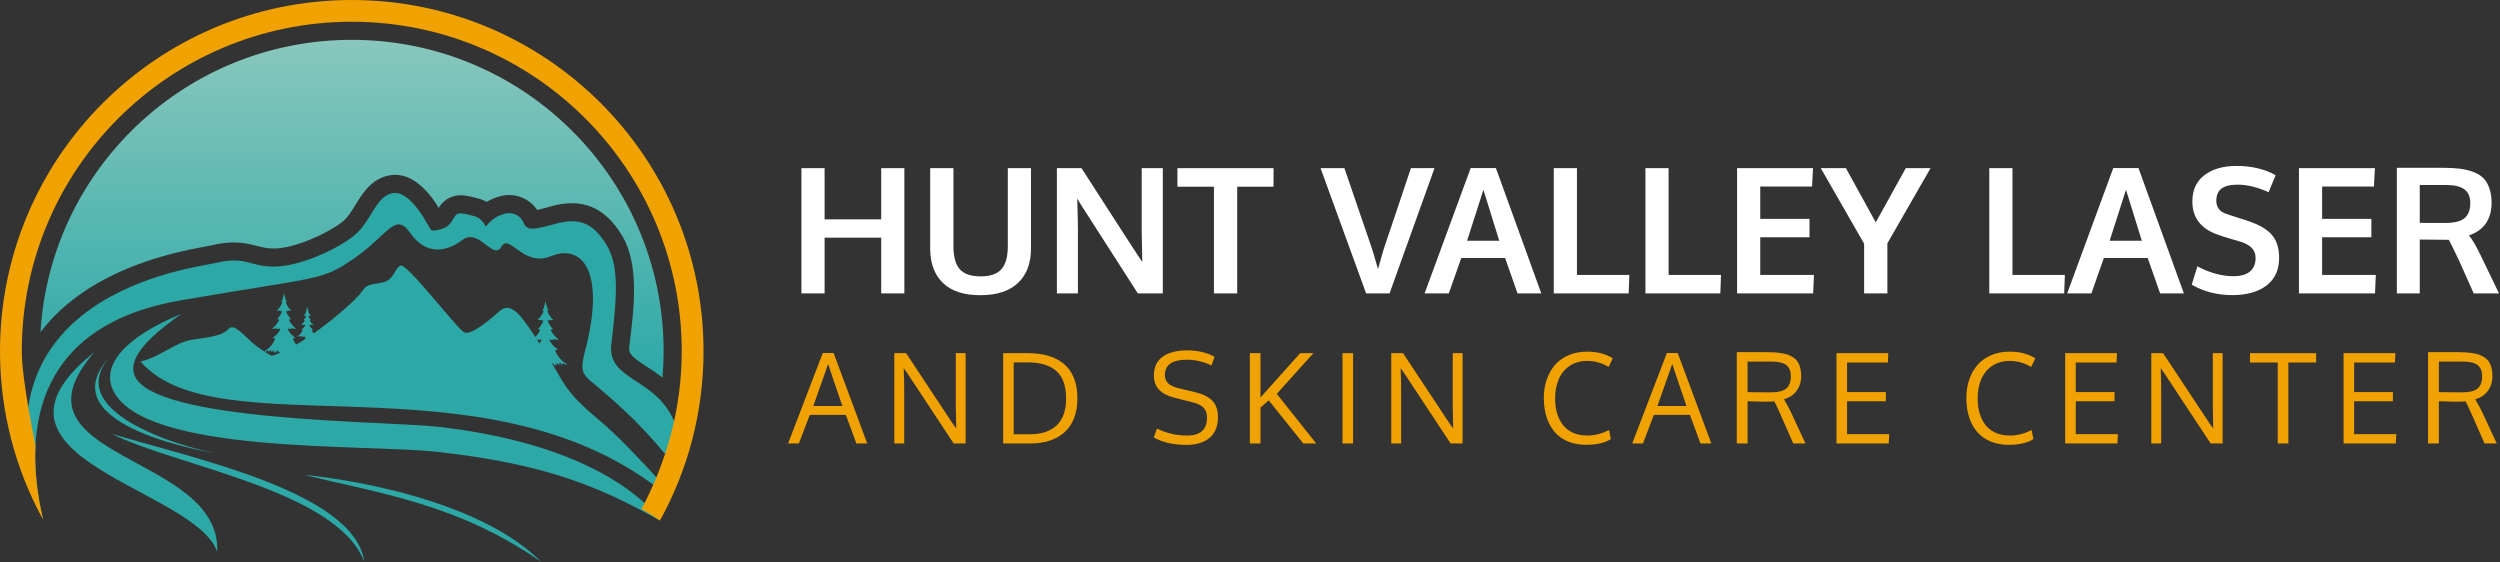 <svg width="618" height="139" viewBox="0 0 618 139" fill="none" xmlns="http://www.w3.org/2000/svg">
<rect x="0" y="0" width="618" height="139" fill="#333333" stroke="none"/>
<path fill-rule="evenodd" clip-rule="evenodd" d="M75.264 117.392C75.264 117.392 115.859 120.886 133.784 138.903C113.304 124.575 93.96 122.025 75.264 117.392Z" fill="#2CA9A7"/>
<path fill-rule="evenodd" clip-rule="evenodd" d="M134.844 74.404C134.844 74.404 135.113 75.958 135.598 76.888C135.598 76.888 135.423 76.888 135.288 76.805C135.154 76.724 135.76 78.177 136.756 79.058C136.756 79.058 136.488 79.256 136.203 79.092C135.922 78.932 136.176 79.292 135.922 79.105C135.666 78.92 135.922 79.662 135.652 79.256C135.383 78.85 135.531 79.407 135.396 79.292C135.261 79.175 135.84 80.476 136.674 81.358C136.674 81.358 136.488 81.591 136.218 81.451C135.947 81.313 136.488 82.635 137.994 83.865C137.994 83.865 137.753 84.19 137.295 83.912C136.836 83.632 137.025 84.12 136.703 83.959C136.379 83.796 136.674 84.259 136.298 84.005C135.922 83.751 135.84 84.074 135.84 84.074C135.84 84.074 136.459 85.514 137.833 86.303C137.833 86.303 137.536 86.698 137.268 86.513C136.998 86.328 137.967 88.811 139.988 89.926C139.988 89.926 140.391 90.507 139.449 89.926C138.506 89.347 139.34 90.97 138.667 89.926C137.994 88.881 138.56 90.925 137.914 89.926C137.267 88.928 138.02 90.925 137.375 90.065C136.729 89.206 137.994 91.18 136.971 90.159C135.947 89.138 136.594 90.462 136.353 90.228L135.947 90.298C135.947 90.298 135.652 91.25 136.029 93.826H133.66C134.037 91.25 133.74 90.298 133.74 90.298L133.336 90.228C133.095 90.462 133.74 89.138 132.716 90.159C131.694 91.18 132.96 89.206 132.312 90.065C131.667 90.925 132.421 88.928 131.774 89.926C131.128 90.925 131.694 88.881 131.019 89.926C130.346 90.97 131.181 89.347 130.239 89.926C129.297 90.507 129.701 89.926 129.701 89.926C131.72 88.811 132.69 86.328 132.421 86.513C132.152 86.698 131.855 86.303 131.855 86.303C133.228 85.514 133.847 84.074 133.847 84.074C133.847 84.074 133.767 83.751 133.39 84.005C133.012 84.259 133.309 83.796 132.986 83.959C132.662 84.12 132.851 83.632 132.394 83.912C131.935 84.19 131.694 83.865 131.694 83.865C133.201 82.635 133.739 81.313 133.47 81.451C133.201 81.591 133.012 81.358 133.012 81.358C133.847 80.476 134.427 79.175 134.292 79.292C134.158 79.407 134.306 78.85 134.037 79.256C133.767 79.662 134.023 78.92 133.767 79.105C133.51 79.292 133.767 78.932 133.484 79.092C133.201 79.256 132.932 79.058 132.932 79.058C133.929 78.177 134.535 76.724 134.4 76.805C134.265 76.888 134.091 76.888 134.091 76.888C134.575 75.958 134.844 74.404 134.844 74.404Z" fill="#2CA9A7"/>
<path fill-rule="evenodd" clip-rule="evenodd" d="M168.474 117.086C169.865 91.752 149.719 96.758 151.119 85.064C152.522 73.371 153.093 65.708 149.909 60.498C146.727 55.286 143.352 53.633 137.24 55.351C131.128 57.066 130.236 56.876 129.345 54.904C128.455 52.934 126.278 52.341 124.634 52.872C122.993 53.403 121.848 53.85 120.051 56.049C120.051 56.049 119.287 53.887 117.059 53.379C114.831 52.872 113.303 52.173 112.411 53.507C111.519 54.842 111.137 55.984 109.292 56.556C107.444 57.128 106.807 57.131 106.426 56.684C106.046 56.239 101.714 47.152 97.259 47.724C92.803 48.296 91.847 54.969 87.263 58.463C82.679 61.959 73.831 65.9 67.718 65.9C61.606 65.9 60.906 63.231 53.266 65.01C47.828 66.278 -9.099 72.739 10.659 128.482C5.058 104.656 9.974 80.2 44.736 74.225C79.495 68.252 79.369 69.523 87.646 63.803C95.922 58.084 97.703 52.235 101.397 57.575C105.09 62.912 110.055 62.533 114.256 59.355C118.459 56.177 121.897 64.565 123.933 61.005C125.971 57.448 129.155 66.218 136.285 63.294C143.416 60.37 150.037 66.218 144.561 87.063C143.605 90.704 143.671 92.26 145.87 94.076C158.514 104.531 161.986 109.378 168.474 117.086Z" fill="#2CA9A7"/>
<path fill-rule="evenodd" clip-rule="evenodd" d="M44.905 77.562C30.122 83.671 25.157 90.621 27.958 96.482C35.56 112.382 89.693 109.663 108.254 111.72C134.48 114.629 148.025 120.168 163.138 128.676C163.138 128.676 152.145 110.524 108.49 105.522C95.296 104.01 37.804 104.353 33.25 92.785C31.796 89.092 35.32 84.209 44.905 77.562Z" fill="#2CA9A7"/>
<path fill-rule="evenodd" clip-rule="evenodd" d="M23.33 87.049C-9.662 113.358 48.375 120.644 53.693 136.427C54.792 111.996 0.189 113.677 23.33 87.049Z" fill="#2CA9A7"/>
<path fill-rule="evenodd" clip-rule="evenodd" d="M163.582 119.445C158.572 113.903 152.54 107.543 148.078 103.823C138.924 96.188 139.736 94.797 134.52 86.7C129.304 78.603 126.639 74.092 123.394 76.984C120.15 79.875 116.441 82.768 114.818 82.189C113.197 81.61 100.45 64.721 98.942 65.646C97.436 66.571 97.407 69.29 94.394 69.869C91.382 70.448 90.715 70.156 89.324 72.24C87.934 74.322 75.765 85.312 67.189 87.973C67.189 87.973 64.872 86.815 62.67 84.966C60.468 83.114 57.802 79.76 56.528 81.264C55.252 82.768 52.935 83.231 47.836 83.925C43.132 84.565 40.498 87.863 34.75 89.368C53.532 111.218 119.227 87.063 163.005 120.963L163.582 119.445Z" fill="#2CA9A7"/>
<path fill-rule="evenodd" clip-rule="evenodd" d="M97.18 71.761C97.18 71.761 95.839 73.472 95.406 74.373C94.974 75.276 95.346 76.525 96.12 77.346C96.893 78.166 99.055 75.963 99.055 75.963L96.666 78.959C96.666 78.959 94.9 79.419 94.321 80.587C93.743 81.756 95.427 81.766 94.079 84.526C92.732 87.286 89.267 89.781 89.267 89.781L99.52 83.873L94.866 87.971C94.866 87.971 99.62 86.123 100.597 85.629C101.574 85.134 104.712 84.742 105.214 85.359C105.714 85.977 105.755 89.177 105.755 89.177C105.755 89.177 108.425 86.594 109.631 86.513C110.837 86.431 112.699 84.55 112.699 84.55C112.699 84.55 108.748 79.768 106.919 77.716C105.09 75.663 103.004 80.695 103.004 80.695L104.805 76.35C104.805 76.35 104.412 75.783 103.293 74.341C102.176 72.9 100.852 70.361 100.852 70.361L98.081 73.051L100.025 69.542C100.025 69.542 99.818 68.447 99.402 68.559C98.988 68.675 97.18 71.761 97.18 71.761Z" fill="#2CA9A7"/>
<path fill-rule="evenodd" clip-rule="evenodd" d="M125.386 79.241C125.386 79.241 121.33 84.216 121.33 84.622C121.33 85.026 122.083 86.647 122.083 86.647L126.893 84.331C126.893 84.331 118.664 89.713 118.606 90.174C118.549 90.637 119.999 91.852 119.361 93.414C118.723 94.975 126.951 91.274 126.951 91.274L123.996 93.529C123.996 93.529 125.676 92.026 127.589 92.95C129.499 93.878 133.614 92.835 133.614 92.835L136.685 94.629C136.685 94.629 134.136 89.307 133.962 88.961C133.788 88.612 129.675 89.248 129.675 89.248L133.091 87.572C133.091 87.572 131.875 85.663 131.297 84.968C130.717 84.274 128.342 85.083 128.342 85.083C128.342 85.083 130.254 83.407 130.137 83.061C130.021 82.713 128.226 80.341 128.226 80.341C128.226 80.341 125.619 81.672 125.271 81.787C124.923 81.903 127.762 80.111 127.414 79.474C127.066 78.838 126.487 77.853 126.487 77.853L125.386 79.241Z" fill="#2CA9A7"/>
<path fill-rule="evenodd" clip-rule="evenodd" d="M56.55 83.176C56.55 83.176 56.665 83.522 54.753 84.565C52.841 85.605 51.219 85.201 50.813 86.183C50.408 87.166 50.118 88.902 50.118 88.902L55.796 87.456C55.796 87.456 50.349 89.77 49.481 90.176C48.611 90.579 48.321 90.985 47.626 92.026C46.931 93.068 45.599 94.166 45.599 94.166L56.433 90.406C56.433 90.406 54.463 91.968 54.172 92.317C53.885 92.661 54.696 92.835 56.029 92.72C57.36 92.604 59.505 90.87 61.011 90.637C62.518 90.406 67.152 90.119 67.152 90.119C67.152 90.119 63.272 86.532 62.807 86.532C62.343 86.532 57.478 88.556 57.478 88.556L61.359 85.78C61.359 85.78 59.91 84.216 59.388 84.216C58.868 84.216 55.506 85.374 55.506 85.374L58.576 83.348C58.576 83.348 57.708 81.5 56.55 83.176Z" fill="#2CA9A7"/>
<path fill-rule="evenodd" clip-rule="evenodd" d="M27.114 88.238C15.468 101.693 44.099 110.355 53.478 112.068C53.478 112.068 11.122 105.59 27.114 88.238Z" fill="#2CA9A7"/>
<path fill-rule="evenodd" clip-rule="evenodd" d="M27.606 107.242C43.597 115.251 83.347 121.188 90.068 138.903C87.671 121.658 48.008 113.406 27.606 107.242Z" fill="#2CA9A7"/>
<path fill-rule="evenodd" clip-rule="evenodd" d="M70.22 72.461C70.22 72.461 70.468 73.894 70.914 74.75C70.914 74.75 70.753 74.75 70.629 74.675C70.505 74.601 71.063 75.936 71.98 76.751C71.98 76.751 71.731 76.93 71.472 76.782C71.212 76.633 71.448 76.964 71.212 76.792C70.977 76.621 71.212 77.305 70.964 76.93C70.715 76.556 70.852 77.07 70.729 76.964C70.603 76.857 71.137 78.054 71.906 78.866C71.906 78.866 71.731 79.081 71.484 78.954C71.236 78.824 71.731 80.044 73.121 81.178C73.121 81.178 72.898 81.475 72.477 81.219C72.054 80.964 72.229 81.413 71.931 81.261C71.634 81.113 71.906 81.54 71.559 81.305C71.212 81.069 71.137 81.37 71.137 81.37C71.137 81.37 71.707 82.695 72.972 83.423C72.972 83.423 72.7 83.787 72.452 83.616C72.204 83.443 73.096 85.733 74.957 86.758C74.957 86.758 75.329 87.294 74.461 86.758C73.592 86.225 74.362 87.721 73.742 86.758C73.121 85.796 73.643 87.678 73.047 86.758C72.452 85.84 73.146 87.678 72.551 86.888C71.955 86.095 73.121 87.913 72.179 86.974C71.236 86.032 71.831 87.25 71.609 87.036L71.236 87.101C71.236 87.101 70.964 87.978 71.311 90.351H69.128C69.476 87.978 69.203 87.101 69.203 87.101L68.831 87.036C68.607 87.25 69.203 86.032 68.261 86.974C67.317 87.913 68.484 86.095 67.889 86.888C67.294 87.678 67.988 85.84 67.393 86.758C66.797 87.678 67.317 85.796 66.698 86.758C66.076 87.721 66.847 86.225 65.979 86.758C65.111 87.294 65.482 86.758 65.482 86.758C67.343 85.733 68.236 83.443 67.988 83.616C67.74 83.787 67.466 83.423 67.466 83.423C68.731 82.695 69.302 81.37 69.302 81.37C69.302 81.37 69.227 81.069 68.88 81.305C68.534 81.54 68.806 81.113 68.507 81.261C68.211 81.413 68.385 80.964 67.962 81.219C67.541 81.475 67.317 81.178 67.317 81.178C68.707 80.044 69.203 78.824 68.955 78.954C68.707 79.081 68.534 78.866 68.534 78.866C69.302 78.054 69.836 76.857 69.712 76.964C69.588 77.07 69.723 76.556 69.476 76.93C69.228 77.305 69.463 76.621 69.228 76.792C68.993 76.964 69.228 76.633 68.966 76.782C68.707 76.93 68.46 76.751 68.46 76.751C69.377 75.936 69.935 74.601 69.811 74.675C69.687 74.75 69.526 74.75 69.526 74.75C69.972 73.894 70.22 72.461 70.22 72.461Z" fill="#2CA9A7"/>
<path fill-rule="evenodd" clip-rule="evenodd" d="M75.959 75.806C75.959 75.806 76.085 76.542 76.315 76.979C76.315 76.979 76.231 76.979 76.168 76.94C76.104 76.902 76.39 77.589 76.862 78.004C76.862 78.004 76.734 78.098 76.599 78.022C76.468 77.945 76.588 78.116 76.468 78.026C76.345 77.939 76.468 78.29 76.34 78.098C76.213 77.906 76.281 78.171 76.22 78.116C76.156 78.059 76.429 78.675 76.823 79.09C76.823 79.09 76.734 79.201 76.607 79.136C76.479 79.069 76.734 79.693 77.447 80.277C77.447 80.277 77.332 80.428 77.116 80.299C76.899 80.166 76.988 80.397 76.836 80.32C76.684 80.244 76.823 80.462 76.645 80.341C76.468 80.221 76.429 80.375 76.429 80.375C76.429 80.375 76.722 81.055 77.37 81.428C77.37 81.428 77.23 81.615 77.102 81.526C76.975 81.439 77.434 82.612 78.387 83.137C78.387 83.137 78.578 83.412 78.132 83.137C77.688 82.864 78.082 83.632 77.765 83.137C77.447 82.645 77.714 83.611 77.409 83.137C77.102 82.666 77.459 83.611 77.155 83.205C76.848 82.799 77.447 83.731 76.963 83.249C76.479 82.765 76.784 83.39 76.671 83.282L76.479 83.314C76.479 83.314 76.34 83.764 76.518 84.98H75.399C75.577 83.764 75.437 83.314 75.437 83.314L75.246 83.282C75.132 83.39 75.437 82.765 74.954 83.249C74.47 83.731 75.068 82.799 74.763 83.205C74.459 83.611 74.814 82.666 74.509 83.137C74.203 83.611 74.47 82.645 74.152 83.137C73.836 83.632 74.228 82.864 73.783 83.137C73.338 83.412 73.529 83.137 73.529 83.137C74.482 82.612 74.94 81.439 74.813 81.526C74.686 81.615 74.546 81.428 74.546 81.428C75.195 81.055 75.488 80.375 75.488 80.375C75.488 80.375 75.449 80.221 75.272 80.341C75.094 80.462 75.233 80.244 75.082 80.32C74.928 80.397 75.017 80.166 74.801 80.299C74.585 80.428 74.47 80.277 74.47 80.277C75.183 79.693 75.437 79.069 75.311 79.136C75.183 79.201 75.094 79.09 75.094 79.09C75.488 78.675 75.761 78.059 75.697 78.116C75.635 78.171 75.705 77.906 75.577 78.098C75.449 78.29 75.571 77.939 75.449 78.026C75.329 78.116 75.45 77.945 75.316 78.022C75.183 78.098 75.055 78.004 75.055 78.004C75.527 77.589 75.812 76.902 75.749 76.94C75.686 76.979 75.602 76.979 75.602 76.979C75.831 76.542 75.959 75.806 75.959 75.806Z" fill="#2CA9A7"/>
<path fill-rule="evenodd" clip-rule="evenodd" d="M120.29 49.894C121.15 49.394 122.107 48.989 123.258 48.617C126.841 47.462 130.745 48.843 132.782 51.899C133.907 51.671 135.351 51.239 136.027 51.046C143.98 48.815 149.481 51.21 153.733 58.171C158.303 65.651 156.559 77.31 155.567 85.595C155.492 86.222 155.489 86.847 155.829 87.396C156.674 88.758 160.147 90.767 161.519 91.708C162.304 92.247 163.051 92.794 163.761 93.361C163.951 91.183 164.046 88.996 164.046 86.805C164.046 44.301 129.533 9.848 86.956 9.848C45.956 9.848 12.432 41.798 10.005 82.117C14.586 76.071 20.898 71.346 28.297 67.812C33.233 65.456 38.473 63.702 43.785 62.406C45.64 61.951 47.506 61.556 49.381 61.2C50.321 61.02 51.321 60.874 52.248 60.656C56.038 59.775 58.992 59.633 62.755 60.601C64.546 61.061 65.828 61.431 67.718 61.431C72.697 61.431 80.633 57.896 84.545 54.911C85.968 53.828 87.053 51.988 87.981 50.482C89.493 48.031 91.016 45.639 93.655 44.249C94.603 43.749 95.624 43.427 96.688 43.289C100.677 42.779 103.931 45.388 106.291 48.291C107.14 49.335 107.818 50.349 108.461 51.387C108.54 51.257 108.615 51.132 108.685 51.028C109.352 50.027 110.263 49.244 111.371 48.77C113.746 47.753 115.74 48.492 118.056 49.022C118.836 49.202 119.59 49.496 120.29 49.894Z" fill="url(#paint0_linear_47_78)"/>
<path fill-rule="evenodd" clip-rule="evenodd" d="M86.956 0C134.98 0 173.912 38.865 173.912 86.805C173.912 101.989 170.001 116.26 163.138 128.679C161.667 127.672 160.141 126.718 158.569 125.818L158.634 125.695C164.815 114.072 168.524 100.889 168.524 86.805C168.524 41.834 132.004 5.378 86.956 5.378C41.906 5.378 5.387 41.834 5.387 86.805C5.387 94.172 8.82 110.252 8.765 110.069C8.456 116.019 9.2 122.265 10.657 128.469C3.866 116.101 0 101.903 0 86.805C0 38.865 38.932 0 86.956 0ZM11.685 130.287C11.606 130.154 11.527 130.021 11.45 129.884L11.685 130.287Z" fill="#F0A202"/>
<path d="M198.113 72.53V41.568H203.84V54.227H217.831V41.568H223.559V72.53H217.831V58.75H203.84V72.53H198.113Z" fill="white"/>
<path d="M242.326 72.973C238.268 72.973 235.189 71.966 233.09 69.951C230.991 67.922 229.941 65.069 229.941 61.392V41.568H235.69V60.906C235.69 63.484 236.211 65.365 237.254 66.549C238.31 67.732 240.036 68.324 242.431 68.324C244.784 68.324 246.489 67.732 247.546 66.549C248.603 65.351 249.131 63.463 249.131 60.885V41.568H254.858V61.434C254.858 65.083 253.788 67.922 251.646 69.951C249.504 71.966 246.398 72.973 242.326 72.973Z" fill="white"/>
<path d="M261.262 72.53V41.568H267.349C268.448 43.287 270.681 46.753 274.048 51.966C277.416 57.179 279.466 60.349 280.198 61.476C280.41 61.8 280.769 62.35 281.276 63.125C281.798 63.886 282.164 64.428 282.375 64.752C282.277 59.919 282.227 57.411 282.227 57.228V41.568H287.448V72.53H281.276L267.307 50.761L266.292 49.092C266.405 52.811 266.461 55.425 266.461 56.932V72.53H261.262Z" fill="white"/>
<path d="M300.086 72.53V46.154H291.062V41.568H314.816V46.154H305.834V72.53H300.086Z" fill="white"/>
<path d="M337.705 72.53L326.44 41.568H332.337L338.888 60.694C339.142 61.357 339.727 63.294 340.643 66.506C340.699 66.281 340.96 65.358 341.425 63.738C341.89 62.103 342.192 61.103 342.333 60.737C342.502 60.258 343.573 57.08 345.546 51.205C347.518 45.316 348.596 42.103 348.779 41.568H354.612L343.496 72.53H337.705Z" fill="white"/>
<path d="M352.161 72.53L363.552 41.547H369.787L381.009 72.53H375.134L372.069 63.78H361.227L358.142 72.53H352.161ZM362.665 59.511H370.611C368.075 51.381 366.772 47.182 366.701 46.915L362.665 59.511Z" fill="white"/>
<path d="M384.095 72.53V41.568H389.822V67.965H402.777L402.608 72.53H384.095Z" fill="white"/>
<path d="M406.751 72.53V41.568H412.478V67.965H425.433L425.264 72.53H406.751Z" fill="white"/>
<path d="M429.407 72.53V41.568H448.174L447.941 46.112H435.134V54.1H447.307V58.644H435.134V67.965H448.406L448.216 72.53H429.407Z" fill="white"/>
<path d="M460.812 72.53V60.251L450.097 41.568H456.311L463.687 54.967L471.105 41.568H477.234L466.561 60.145V72.53H460.812Z" fill="white"/>
<path d="M491.753 72.53V41.568H497.48V67.965H510.436L510.267 72.53H491.753Z" fill="white"/>
<path d="M511.006 72.53L522.398 41.547H528.632L539.855 72.53H533.979L530.915 63.78H520.073L516.987 72.53H511.006ZM521.51 59.511H529.456C526.92 51.381 525.617 47.182 525.547 46.915L521.51 59.511Z" fill="white"/>
<path d="M551.838 72.952C548.104 72.952 544.758 72.093 541.799 70.374L543.194 65.83C544.518 66.563 545.955 67.154 547.505 67.605C549.069 68.056 550.591 68.282 552.07 68.282C553.888 68.282 555.261 67.894 556.191 67.119C557.121 66.33 557.586 65.203 557.586 63.738C557.586 61.793 556.29 60.448 553.698 59.701C553.514 59.645 553 59.497 552.155 59.257C551.309 59.004 550.513 58.764 549.767 58.539C549.034 58.299 548.506 58.116 548.181 57.989C544.025 56.524 541.947 53.791 541.947 49.789C541.947 46.985 542.94 44.822 544.927 43.301C546.927 41.779 549.576 41.018 552.873 41.018C556.607 41.018 559.826 41.786 562.532 43.322L560.799 47.507C558.037 46.267 555.473 45.647 553.106 45.647C551.401 45.647 550.112 45.95 549.238 46.556C548.379 47.147 547.921 48.141 547.864 49.535C547.864 51.254 548.717 52.374 550.422 52.896C550.76 53.023 551.591 53.297 552.916 53.72C554.24 54.143 555.099 54.417 555.494 54.544C558.326 55.474 560.348 56.63 561.559 58.01C562.785 59.391 563.398 61.314 563.398 63.78C563.398 66.725 562.356 68.993 560.27 70.585C558.185 72.163 555.374 72.952 551.838 72.952Z" fill="white"/>
<path d="M568.301 72.53V41.568H587.069L586.836 46.112H574.029V54.1H586.202V58.644H574.029V67.965H587.301L587.111 72.53H568.301Z" fill="white"/>
<path d="M592.5 72.53V41.483H603.976C605.54 41.483 606.893 41.554 608.034 41.695C609.189 41.836 610.281 42.096 611.31 42.477C612.352 42.843 613.191 43.343 613.825 43.977C614.473 44.611 614.98 45.443 615.346 46.471C615.727 47.485 615.917 48.69 615.917 50.085C615.917 54.199 614.05 56.904 610.316 58.2C611.077 59.06 612.021 60.652 613.148 62.977L617.756 72.53H611.5L607.886 64.435C606.519 61.533 605.674 59.814 605.35 59.278C605.11 59.264 604.314 59.257 602.962 59.257L598.164 59.215V72.53H592.5ZM604.483 55.115C606.681 55.115 608.259 54.727 609.217 53.953C610.175 53.163 610.654 51.903 610.654 50.169C610.654 48.648 610.168 47.528 609.196 46.809C608.224 46.091 606.738 45.731 604.737 45.731H598.164V55.094C598.375 55.094 599.425 55.101 601.313 55.115C603.201 55.115 604.258 55.115 604.483 55.115Z" fill="white"/>
<path d="M208.239 100.36C206.116 94.191 204.943 90.724 204.722 89.959C204.722 89.959 203.499 93.426 201.054 100.36H208.239ZM211.696 109.629L209.085 102.549H200.178L197.476 109.629H194.819L203.393 87.257H206.065L214.383 109.629H211.696Z" fill="#F0A202"/>
<path d="M238.706 109.629H235.748L224.154 92.058L223.399 91.016C223.48 93.129 223.52 95.016 223.52 96.677V109.629H221.074V87.302H223.988L235.612 104.874L236.382 105.916C236.311 102.705 236.276 100.849 236.276 100.345V87.302H238.706V109.629Z" fill="#F0A202"/>
<path d="M263.543 98.519C263.543 95.399 262.738 93.129 261.127 91.71C259.517 90.291 257.172 89.582 254.093 89.582H250.591V107.35H254.531C257.469 107.35 259.703 106.61 261.233 105.131C262.773 103.641 263.543 101.437 263.543 98.519ZM266.336 98.443C266.336 102.076 265.304 104.849 263.241 106.761C261.178 108.673 258.3 109.629 254.606 109.629H247.979V87.302H254.168C256.03 87.302 257.696 87.524 259.165 87.967C260.634 88.399 261.907 89.064 262.984 89.959C264.071 90.845 264.901 92.007 265.475 93.447C266.049 94.876 266.336 96.541 266.336 98.443Z" fill="#F0A202"/>
<path d="M285.998 105.946C288.322 107.093 290.813 107.667 293.47 107.667C296.741 107.667 298.376 106.177 298.376 103.198C298.376 102.232 298.115 101.452 297.591 100.859C297.078 100.255 296.137 99.782 294.768 99.44L290.33 98.323C286.939 97.467 285.243 95.656 285.243 92.888C285.243 90.764 285.973 89.189 287.432 88.163C288.891 87.126 290.909 86.608 293.485 86.608C294.834 86.608 296.097 86.754 297.274 87.046C298.452 87.338 299.438 87.73 300.233 88.223L299.478 90.352C298.804 89.98 297.908 89.647 296.791 89.356C295.684 89.064 294.562 88.918 293.425 88.918C289.782 88.918 287.96 90.181 287.96 92.707C287.96 93.562 288.237 94.252 288.79 94.775C289.354 95.288 290.194 95.681 291.311 95.952L295.553 96.979C297.365 97.412 298.739 98.106 299.675 99.062C300.611 100.008 301.079 101.357 301.079 103.108C301.079 105.382 300.379 107.098 298.98 108.256C297.591 109.403 295.699 109.977 293.304 109.977C291.513 109.977 289.918 109.795 288.519 109.433C287.13 109.061 286.028 108.623 285.213 108.12L285.998 105.946Z" fill="#F0A202"/>
<path d="M325.372 109.629H322.171L313.627 98.972L311.589 100.768V109.629H308.962V87.302H311.589V98.262L321.401 87.302H324.677L315.62 97.356L325.372 109.629Z" fill="#F0A202"/>
<path d="M334.478 109.629H331.866V87.302H334.478V109.629Z" fill="#F0A202"/>
<path d="M361.549 109.629H358.59L346.996 92.058L346.241 91.016C346.322 93.129 346.362 95.016 346.362 96.677V109.629H343.917V87.302H346.83L358.454 104.874L359.224 105.916C359.153 102.705 359.118 100.849 359.118 100.345V87.302H361.549V109.629Z" fill="#F0A202"/>
<path d="M392.367 89.22C390.686 89.22 389.237 89.627 388.019 90.442C386.811 91.258 385.911 92.355 385.317 93.733C384.723 95.112 384.426 96.697 384.426 98.489C384.426 99.827 384.587 101.05 384.909 102.157C385.231 103.254 385.714 104.22 386.359 105.055C387.003 105.881 387.838 106.525 388.864 106.988C389.901 107.44 391.089 107.667 392.427 107.667C394.148 107.667 395.929 107.219 397.771 106.323L398.209 108.542C396.709 109.488 394.681 109.961 392.125 109.961C390.444 109.961 388.935 109.685 387.596 109.131C386.268 108.568 385.166 107.778 384.29 106.761C383.425 105.735 382.766 104.517 382.313 103.108C381.86 101.689 381.633 100.114 381.633 98.383C381.633 96.712 381.88 95.172 382.373 93.763C382.866 92.355 383.561 91.147 384.456 90.141C385.362 89.124 386.489 88.334 387.838 87.77C389.186 87.207 390.686 86.925 392.336 86.925C394.842 86.925 396.956 87.479 398.677 88.586L397.65 90.714C396 89.718 394.239 89.22 392.367 89.22Z" fill="#F0A202"/>
<path d="M416.901 100.36C414.778 94.191 413.605 90.724 413.384 89.959C413.384 89.959 412.161 93.426 409.716 100.36H416.901ZM420.358 109.629L417.747 102.549H408.84L406.138 109.629H403.481L412.055 87.257H414.727L423.045 109.629H420.358Z" fill="#F0A202"/>
<path d="M432.001 89.386V96.934C432.413 96.934 433.264 96.944 434.552 96.964C435.85 96.984 436.852 96.994 437.556 96.994C439.478 96.994 440.817 96.677 441.572 96.043C442.326 95.399 442.704 94.382 442.704 92.994C442.704 91.776 442.341 90.87 441.617 90.276C440.892 89.683 439.68 89.386 437.979 89.386H432.001ZM446.312 109.629H443.293L440.213 102.625C439.378 100.743 438.844 99.611 438.613 99.228C437.878 99.279 437.008 99.304 436.001 99.304L432.001 99.183V109.629H429.329V87.046H436.469C437.294 87.046 438.024 87.066 438.658 87.106C439.292 87.147 439.921 87.222 440.545 87.333C441.179 87.433 441.728 87.579 442.191 87.77C442.653 87.952 443.086 88.193 443.489 88.495C443.891 88.787 444.213 89.139 444.455 89.552C444.707 89.964 444.903 90.457 445.044 91.031C445.185 91.595 445.255 92.234 445.255 92.948C445.255 94.357 444.883 95.57 444.138 96.587C443.403 97.603 442.357 98.307 440.998 98.7C440.998 98.72 441.099 98.901 441.3 99.243C441.501 99.585 441.738 100.008 442.009 100.511C442.291 101.005 442.508 101.417 442.658 101.749L446.312 109.629Z" fill="#F0A202"/>
<path d="M453.984 109.629V87.302H466.785L466.68 89.612H456.596V96.919H466.182V99.198H456.596V107.32H467.012L466.891 109.629H453.984Z" fill="#F0A202"/>
<path d="M496.818 89.22C495.138 89.22 493.689 89.627 492.471 90.442C491.263 91.258 490.362 92.355 489.769 93.733C489.175 95.112 488.878 96.697 488.878 98.489C488.878 99.827 489.039 101.05 489.361 102.157C489.683 103.254 490.166 104.22 490.81 105.055C491.454 105.881 492.29 106.525 493.316 106.988C494.353 107.44 495.54 107.667 496.879 107.667C498.6 107.667 500.381 107.219 502.223 106.323L502.661 108.542C501.161 109.488 499.133 109.961 496.577 109.961C494.896 109.961 493.387 109.685 492.048 109.131C490.72 108.568 489.618 107.778 488.742 106.761C487.877 105.735 487.217 104.517 486.765 103.108C486.312 101.689 486.085 100.114 486.085 98.383C486.085 96.712 486.332 95.172 486.825 93.763C487.318 92.355 488.012 91.147 488.908 90.141C489.814 89.124 490.941 88.334 492.29 87.77C493.638 87.207 495.138 86.925 496.788 86.925C499.294 86.925 501.408 87.479 503.129 88.586L502.102 90.714C500.452 89.718 498.69 89.22 496.818 89.22Z" fill="#F0A202"/>
<path d="M510.514 109.629V87.302H523.315L523.21 89.612H513.126V96.919H522.712V99.198H513.126V107.32H523.542L523.421 109.629H510.514Z" fill="#F0A202"/>
<path d="M549.435 109.629H546.476L534.883 92.058L534.128 91.016C534.208 93.129 534.249 95.016 534.249 96.677V109.629H531.803V87.302H534.717L546.34 104.874L547.11 105.916C547.04 102.705 547.005 100.849 547.005 100.345V87.302H549.435V109.629Z" fill="#F0A202"/>
<path d="M565.682 109.629H563.055V89.612H556.187V87.302H572.551V89.612H565.682V109.629Z" fill="#F0A202"/>
<path d="M579.332 109.629V87.302H592.134L592.028 89.612H581.944V96.919H591.53V99.198H581.944V107.32H592.36L592.239 109.629H579.332Z" fill="#F0A202"/>
<path d="M602.885 89.386V96.934C603.298 96.934 604.149 96.944 605.437 96.964C606.735 96.984 607.736 96.994 608.441 96.994C610.363 96.994 611.702 96.677 612.456 96.043C613.211 95.399 613.589 94.382 613.589 92.994C613.589 91.776 613.226 90.87 612.502 90.276C611.777 89.683 610.564 89.386 608.863 89.386H602.885ZM617.196 109.629H614.177L611.098 102.625C610.262 100.743 609.729 99.611 609.497 99.228C608.763 99.279 607.892 99.304 606.886 99.304L602.885 99.183V109.629H600.214V87.046H607.354C608.179 87.046 608.909 87.066 609.543 87.106C610.177 87.147 610.806 87.222 611.43 87.333C612.064 87.433 612.612 87.579 613.075 87.77C613.538 87.952 613.971 88.193 614.373 88.495C614.776 88.787 615.098 89.139 615.34 89.552C615.591 89.964 615.787 90.457 615.928 91.031C616.069 91.595 616.14 92.234 616.14 92.948C616.14 94.357 615.767 95.57 615.023 96.587C614.288 97.603 613.241 98.307 611.883 98.7C611.883 98.72 611.983 98.901 612.185 99.243C612.386 99.585 612.622 100.008 612.894 100.511C613.176 101.005 613.392 101.417 613.543 101.749L617.196 109.629Z" fill="#F0A202"/>
<defs>
<linearGradient id="paint0_linear_47_78" x1="87.026" y1="9.848" x2="87.026" y2="93.361" gradientUnits="userSpaceOnUse">
<stop stop-color="#89C7BD"/>
<stop offset="1" stop-color="#2CA9A7"/>
</linearGradient>
</defs>
</svg>
